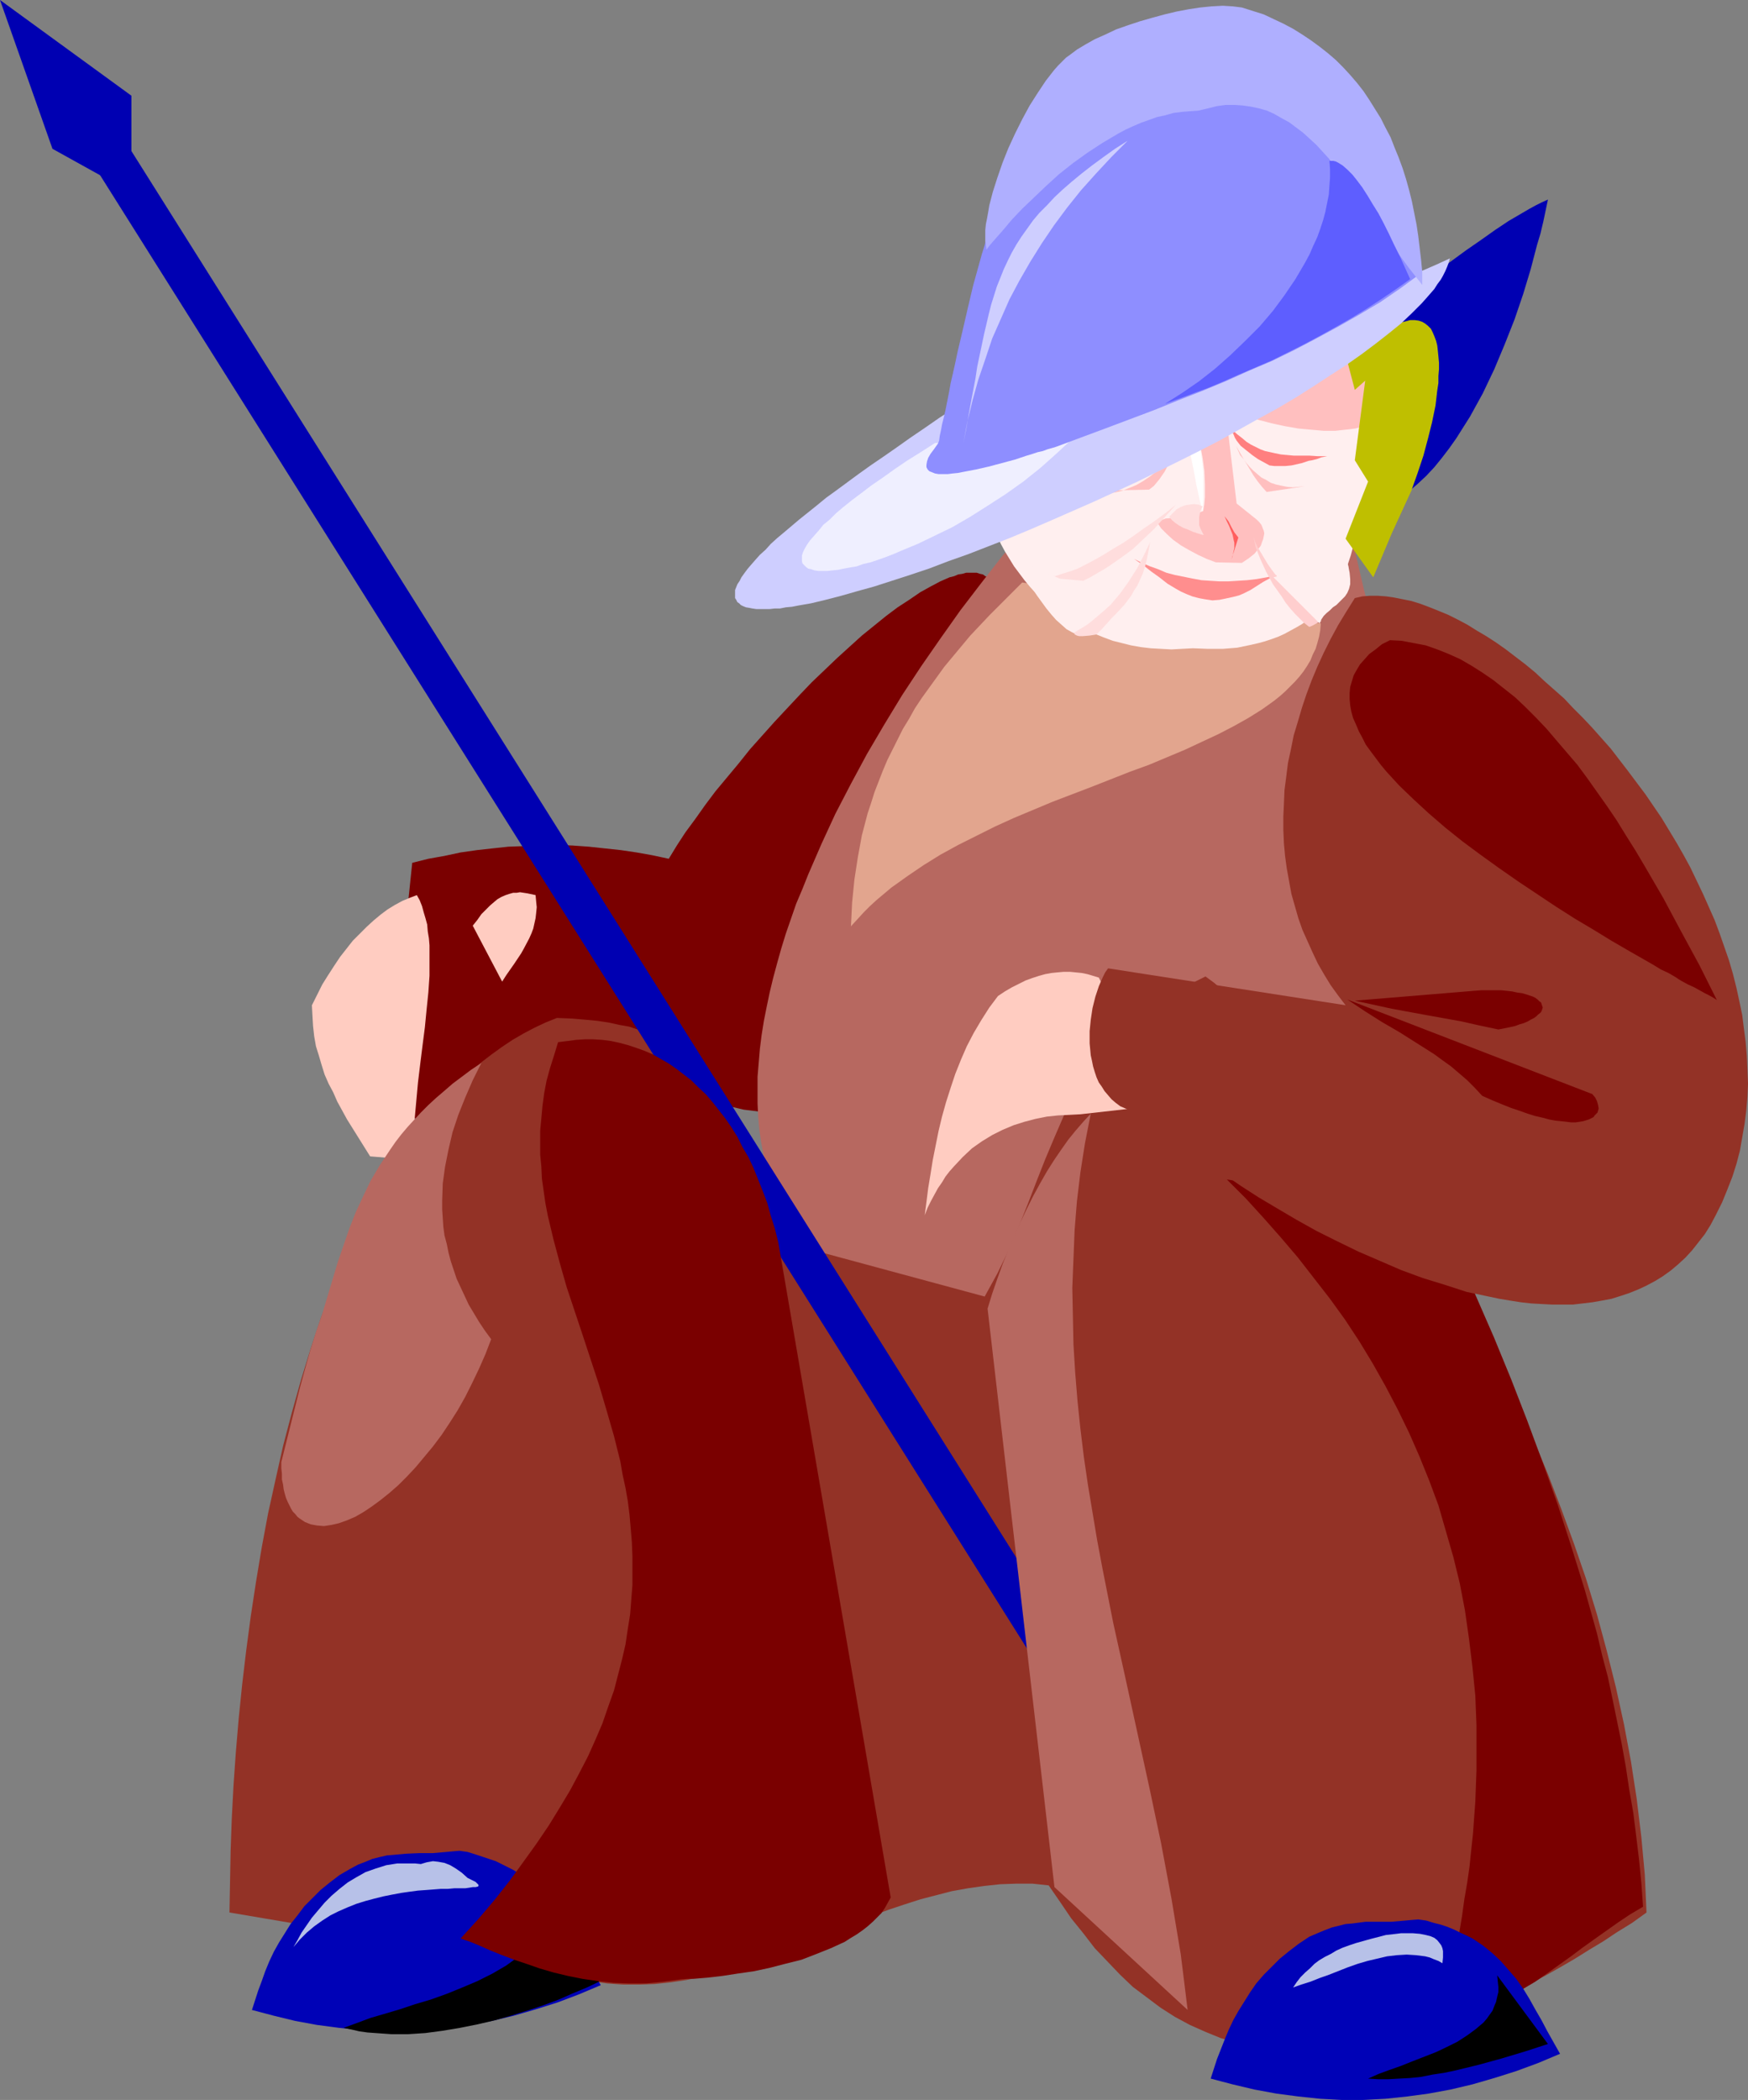 <?xml version="1.0" encoding="UTF-8" standalone="no"?>
<svg
   version="1.0"
   width="129.641mm"
   height="155.668mm"
   id="svg46"
   sodipodi:docname="Guard 4.wmf"
   xmlns:inkscape="http://www.inkscape.org/namespaces/inkscape"
   xmlns:sodipodi="http://sodipodi.sourceforge.net/DTD/sodipodi-0.dtd"
   xmlns="http://www.w3.org/2000/svg"
   xmlns:svg="http://www.w3.org/2000/svg">
  <rect width="100%" height="100%" fill="#808080" stroke="none"/>
  <sodipodi:namedview
     id="namedview46"
     pagecolor="#ffffff"
     bordercolor="#000000"
     borderopacity="0.25"
     inkscape:showpageshadow="2"
     inkscape:pageopacity="0.0"
     inkscape:pagecheckerboard="0"
     inkscape:deskcolor="#d1d1d1"
     inkscape:document-units="mm" />
  <defs
     id="defs1">
    <pattern
       id="WMFhbasepattern"
       patternUnits="userSpaceOnUse"
       width="6"
       height="6"
       x="0"
       y="0" />
  </defs>
  <path
     style="fill:#0000b2;fill-opacity:1;fill-rule:evenodd;stroke:none"
     d="m 433.904,55.911 -0.646,3.07 -0.646,3.07 -0.808,3.393 -0.97,3.232 -1.778,6.787 -2.101,6.948 -2.424,7.11 -2.747,6.948 -2.909,6.948 -1.616,3.393 -1.616,3.393 -1.778,3.232 -1.778,3.232 -1.939,3.07 -1.939,3.07 -1.939,2.747 -2.101,2.747 -2.101,2.585 -2.262,2.424 -2.424,2.262 -2.424,2.101 -2.424,1.778 -2.586,1.616 -2.586,1.454 -2.747,1.293 -2.909,0.97 -2.747,0.808 -7.434,-48.962 1.616,-0.646 1.778,-0.808 1.939,-0.97 1.778,-1.131 3.717,-2.262 3.878,-2.585 4.04,-2.747 4.04,-2.909 8.242,-6.302 8.403,-6.14 4.202,-2.909 3.878,-2.747 3.878,-2.585 3.878,-2.262 1.939,-1.131 1.778,-0.97 1.616,-0.808 z"
     id="path1" />
  <path
     style="fill:#7a0000;fill-opacity:1;fill-rule:evenodd;stroke:none"
     d="m 278.604,163.853 -0.485,-0.808 -0.646,-0.646 -0.485,-0.646 -0.808,-0.323 -0.646,-0.485 -0.808,-0.162 -0.97,-0.323 h -0.808 -2.101 l -1.131,0.323 -1.131,0.162 -1.131,0.485 -1.293,0.323 -2.586,1.131 -2.747,1.454 -2.909,1.616 -3.07,2.101 -3.232,2.101 -3.232,2.424 -3.394,2.747 -3.394,2.747 -3.394,3.07 -3.555,3.232 -3.555,3.393 -3.555,3.393 -3.555,3.717 -6.949,7.433 -6.787,7.595 -3.232,4.04 -3.232,3.878 -3.232,3.878 -2.909,3.878 -2.747,3.878 -2.747,3.717 -2.424,3.717 -2.262,3.717 -4.525,-0.97 -4.525,-0.808 -4.363,-0.646 -4.525,-0.485 -4.525,-0.485 -4.525,-0.323 -4.363,-0.162 -4.525,0.162 -4.525,0.162 -4.525,0.162 -4.525,0.485 -4.363,0.485 -4.525,0.646 -4.525,0.97 -4.525,0.808 -4.525,1.131 -7.595,73.039 74.337,-12.766 3.07,1.454 3.07,1.293 3.07,1.293 2.909,1.131 2.909,0.97 2.909,0.808 2.747,0.646 2.747,0.646 2.747,0.646 2.586,0.323 2.586,0.323 2.586,0.162 h 2.586 2.424 2.424 l 2.262,-0.162 2.262,-0.323 2.262,-0.323 2.262,-0.323 2.101,-0.646 2.101,-0.646 1.939,-0.485 4.04,-1.616 3.555,-1.778 3.555,-2.101 3.232,-2.101 3.07,-2.585 2.909,-2.424 2.586,-2.747 2.586,-2.909 2.101,-2.909 2.101,-3.07 1.778,-3.07 1.616,-3.07 1.454,-3.07 1.131,-3.07 1.131,-3.07 0.646,-2.909 0.646,-2.909 0.323,-2.747 0.162,-2.585 v -2.424 l -0.323,-2.262 v -0.485 -0.485 -0.485 l 0.162,-0.646 v -0.646 -0.808 l 0.162,-1.939 v -2.424 l 0.162,-2.424 0.162,-2.909 v -3.07 l 0.162,-3.393 0.162,-3.555 0.162,-3.717 0.162,-3.878 0.162,-3.878 0.323,-8.08 0.162,-8.08 0.162,-7.918 v -4.04 l 0.162,-3.555 v -3.555 -9.372 -2.585 l -0.162,-2.262 v -1.939 l -0.162,-0.808 -0.162,-0.808 v -0.646 l -0.162,-0.485 v -0.323 z"
     id="path2" />
  <path
     style="fill:#b76860;fill-opacity:1;fill-rule:evenodd;stroke:none"
     d="m 304.298,129.434 -5.818,6.302 -5.979,6.464 -5.979,6.787 -5.818,7.11 -5.656,7.272 -5.818,7.595 -5.495,7.756 -5.495,7.918 -5.333,8.08 -5.01,8.241 -4.848,8.241 -4.525,8.403 -4.363,8.403 -3.878,8.403 -3.717,8.564 -1.616,4.04 -1.778,4.201 -1.454,4.201 -1.454,4.201 -1.293,4.201 -1.131,4.04 -1.131,4.201 -0.97,4.04 -0.808,3.878 -0.808,4.04 -0.646,4.04 -0.485,3.878 -0.323,3.878 -0.323,3.878 v 3.717 3.717 l 0.162,3.555 0.323,3.717 0.485,3.393 0.646,3.555 0.808,3.232 0.97,3.393 0.97,3.232 1.293,3.232 1.454,2.909 1.616,3.07 1.778,2.747 1.939,2.909 2.262,2.585 2.262,2.747 2.586,2.424 2.586,2.424 2.909,2.101 3.07,2.262 67.065,12.766 7.272,-3.232 3.717,-1.616 3.878,-1.616 7.595,-3.393 7.919,-3.555 7.757,-3.717 7.757,-3.717 7.757,-3.878 7.434,-3.878 7.111,-4.363 3.555,-2.101 3.394,-2.101 3.232,-2.262 3.232,-2.262 3.07,-2.424 2.909,-2.262 2.747,-2.424 2.586,-2.424 2.586,-2.585 2.262,-2.585 2.262,-2.585 1.939,-2.585 1.778,-2.747 1.616,-2.747 -0.485,-6.302 -0.646,-5.979 -0.646,-5.979 -0.808,-5.817 -1.616,-11.15 -0.97,-5.494 -0.97,-5.332 -0.97,-5.171 -0.97,-5.171 -2.262,-10.18 -2.424,-9.857 -2.424,-9.695 -2.586,-9.534 -2.586,-9.372 -5.171,-18.745 -2.424,-9.534 -2.586,-9.695 -2.262,-9.695 -2.262,-10.019 -5.495,-0.97 -5.01,-0.808 -4.848,-0.97 -4.525,-0.97 -4.363,-1.131 -4.202,-0.97 -8.242,-2.262 -8.403,-2.262 -4.202,-0.97 -4.363,-1.131 -4.525,-0.97 -4.848,-0.97 -5.01,-0.808 z"
     id="path3" />
  <path
     style="fill:#e2a58e;fill-opacity:1;fill-rule:evenodd;stroke:none"
     d="m 286.522,163.207 -3.07,3.07 -3.07,3.07 -2.909,2.909 -2.747,2.909 -2.747,2.909 -2.424,2.909 -2.424,2.909 -2.424,2.909 -2.101,2.909 -2.101,2.909 -2.101,2.909 -1.939,2.909 -1.616,2.909 -1.778,2.909 -1.454,2.909 -1.454,2.909 -1.454,2.909 -1.293,3.07 -1.131,2.909 -1.131,2.909 -0.97,3.07 -0.97,2.909 -1.616,6.14 -1.131,6.14 -0.97,6.302 -0.646,6.464 -0.323,6.625 1.778,-1.939 1.778,-1.939 1.778,-1.778 1.939,-1.778 4.04,-3.393 4.525,-3.232 4.525,-3.07 4.686,-2.909 5.01,-2.747 5.171,-2.585 5.171,-2.585 5.333,-2.424 10.827,-4.525 10.989,-4.201 5.333,-2.101 5.333,-2.101 5.333,-1.939 5.01,-2.101 5.01,-2.101 4.848,-2.262 4.525,-2.101 4.363,-2.262 4.04,-2.262 3.878,-2.424 3.394,-2.424 1.616,-1.293 1.454,-1.293 1.454,-1.454 1.293,-1.293 1.293,-1.454 1.131,-1.454 0.97,-1.454 0.97,-1.616 0.646,-1.616 0.808,-1.616 0.485,-1.616 0.485,-1.778 0.323,-1.778 0.162,-1.939 z"
     id="path4" />
  <path
     style="fill:#ffefef;fill-opacity:1;fill-rule:evenodd;stroke:none"
     d="m 275.533,136.706 0.485,2.262 0.485,2.424 0.646,2.101 0.646,2.262 0.808,2.262 0.97,2.262 0.97,2.101 1.131,2.101 1.293,2.101 1.293,2.101 1.454,1.939 1.454,1.939 1.616,1.939 1.616,1.778 1.778,1.778 1.939,1.454 1.939,1.616 2.101,1.454 2.101,1.454 2.101,1.293 2.262,1.293 2.262,0.97 2.424,0.97 2.586,0.97 2.586,0.646 2.586,0.646 2.747,0.485 2.747,0.323 2.909,0.162 2.909,0.162 2.909,-0.162 3.07,-0.162 4.202,0.162 h 4.202 l 4.04,-0.323 3.878,-0.808 2.101,-0.485 1.778,-0.485 1.939,-0.646 1.778,-0.646 1.778,-0.808 1.778,-0.97 1.778,-0.97 1.616,-0.97 1.616,-1.293 1.454,-1.293 1.454,-1.293 1.454,-1.454 1.293,-1.616 1.293,-1.778 1.131,-1.778 0.97,-1.939 0.97,-2.101 0.97,-2.101 0.808,-2.424 0.646,-2.424 0.485,-2.424 0.646,-2.747 0.323,-2.747 0.323,-2.909 0.97,-2.585 0.97,-2.747 0.808,-2.424 0.646,-2.747 0.485,-2.585 0.323,-2.585 0.323,-2.585 v -2.585 -2.424 l -0.162,-2.585 -0.323,-2.585 -0.323,-2.424 -0.485,-2.585 -0.646,-2.424 -0.646,-2.424 -0.808,-2.424 -0.97,-2.424 -0.97,-2.262 -2.101,-4.525 -2.424,-4.525 -2.747,-4.201 -2.909,-4.04 -3.07,-3.878 -3.232,-3.555 -3.232,-3.393 -2.747,-1.293 -2.747,-1.131 -2.747,-0.97 -2.747,-0.646 -2.586,-0.646 -2.747,-0.323 -2.586,-0.323 h -2.747 l -2.747,0.162 -2.586,0.323 -2.747,0.485 -2.586,0.646 -2.747,0.646 -2.747,0.97 -2.747,0.97 -2.747,1.131 -2.262,1.131 -2.101,1.131 -2.101,1.293 -1.939,1.293 -2.101,1.454 -1.939,1.454 -1.939,1.616 -1.778,1.778 -1.778,1.778 -1.778,1.778 -3.394,4.04 -3.07,4.201 -2.747,4.363 -2.586,4.686 -2.424,4.848 -1.939,5.009 -1.778,5.009 -1.454,5.171 -1.293,5.332 -0.808,5.171 z"
     id="path5" />
  <path
     style="fill:#933226;fill-opacity:1;fill-rule:evenodd;stroke:none"
     d="m 223.982,349.198 -3.07,-4.363 -2.747,-4.363 -2.747,-4.04 -2.262,-3.878 -2.262,-3.717 -2.101,-3.393 -1.778,-3.393 -1.778,-3.07 -1.616,-2.909 -1.454,-2.909 -0.646,-1.293 -0.808,-1.293 -1.293,-2.424 -1.293,-2.424 -1.293,-2.101 -1.293,-2.101 -1.293,-1.778 -1.293,-1.778 -1.454,-1.616 -1.454,-1.454 -1.454,-1.454 -1.616,-1.131 -1.939,-1.293 -1.778,-0.97 -2.101,-0.808 -2.424,-0.808 -2.424,-0.808 -2.747,-0.485 -2.909,-0.646 -3.232,-0.485 -3.394,-0.323 -3.878,-0.323 -4.04,-0.162 -3.232,1.293 -3.07,1.454 -3.07,1.616 -3.07,1.778 -2.909,1.939 -2.909,2.101 -2.747,2.101 -2.747,2.424 -2.747,2.424 -2.586,2.585 -2.586,2.747 -2.424,2.747 -2.424,2.909 -2.424,3.07 -2.262,3.232 -2.262,3.232 -2.262,3.393 -2.101,3.393 -2.101,3.717 -1.939,3.555 -1.939,3.717 -1.939,3.878 -1.778,3.878 -1.939,4.04 -3.394,8.241 -3.232,8.403 -2.909,8.726 -2.747,8.888 -2.586,9.211 -2.424,9.211 -2.101,9.372 -2.101,9.534 -1.778,9.534 -1.616,9.695 -1.454,9.534 -1.293,9.695 -1.131,9.534 -0.97,9.534 -0.808,9.534 -0.646,9.211 -0.485,9.211 -0.323,9.049 -0.162,8.726 -0.162,8.564 87.75,14.866 v 0.162 l 2.262,0.97 2.262,0.808 2.262,0.646 2.262,0.646 4.525,1.131 4.525,0.646 4.525,0.323 h 4.525 l 4.363,-0.162 4.525,-0.485 4.363,-0.646 4.363,-0.97 4.363,-1.131 4.363,-1.293 4.363,-1.454 4.363,-1.454 8.727,-3.232 8.727,-3.555 8.727,-3.393 8.727,-3.232 4.363,-1.454 4.525,-1.454 4.363,-1.131 4.363,-1.131 4.525,-0.808 4.525,-0.646 4.525,-0.485 4.525,-0.162 h 4.525 l 4.525,0.485 3.232,4.686 3.07,4.525 3.394,4.201 3.232,4.201 3.555,3.717 3.555,3.717 3.555,3.393 3.878,2.909 3.878,2.909 4.04,2.585 4.202,2.262 4.363,1.939 4.363,1.778 4.686,1.293 2.262,0.646 2.424,0.485 2.424,0.485 2.424,0.323 2.586,0.162 2.586,0.162 2.586,0.162 h 2.586 l 2.747,-0.162 2.747,-0.162 2.747,-0.162 2.909,-0.485 2.747,-0.485 3.07,-0.485 2.909,-0.646 3.07,-0.646 3.07,-0.808 3.07,-0.97 3.232,-0.97 3.232,-1.131 3.232,-1.131 3.394,-1.454 3.394,-1.293 3.394,-1.454 6.949,-3.393 3.717,-1.778 3.555,-1.939 3.878,-2.101 3.717,-2.101 3.878,-2.262 3.878,-2.424 4.04,-2.424 3.878,-2.585 4.202,-2.585 4.04,-2.909 -0.485,-10.665 -0.97,-10.503 -1.293,-10.665 -1.616,-10.503 -1.939,-10.342 -2.262,-10.342 -2.586,-10.342 -2.747,-10.18 -3.07,-10.019 -3.394,-9.857 -3.555,-9.695 -3.717,-9.695 -3.878,-9.372 -4.202,-9.211 -4.202,-9.049 -4.363,-8.888 -4.686,-8.564 -4.686,-8.403 -4.848,-8.241 -4.848,-7.756 -5.01,-7.595 -5.01,-7.433 -5.01,-6.948 -5.171,-6.787 -5.171,-6.302 -5.01,-6.14 -5.171,-5.817 -5.01,-5.332 -2.586,-2.585 -2.424,-2.424 -2.586,-2.262 -2.424,-2.262 -2.424,-2.262 -2.424,-1.939 -2.424,-2.101 -2.424,-1.778 -3.878,1.939 -3.878,1.939 -3.394,2.101 -3.232,2.101 -3.07,2.262 -2.747,2.262 -2.586,2.424 -2.424,2.424 -2.424,2.585 -2.101,2.424 -1.939,2.585 -1.778,2.747 -1.778,2.747 -1.454,2.909 -1.616,2.747 -1.454,2.909 -2.586,5.979 -2.586,6.14 -2.424,6.14 -2.424,6.302 -2.586,6.464 -2.747,6.464 -3.232,6.625 -1.778,3.232 -1.778,3.232 z"
     id="path6" />
  <path
     style="fill:#ffbfbf;fill-opacity:1;fill-rule:evenodd;stroke:none"
     d="m 334.033,114.407 1.616,6.948 0.808,3.393 0.646,3.555 0.485,3.555 0.162,3.717 v 3.717 l -0.162,1.939 -0.323,1.939 -1.616,0.646 -1.616,0.485 -1.939,0.323 -1.778,0.323 -1.778,0.162 -1.778,0.162 -1.293,0.485 -0.646,0.162 -0.485,0.323 0.485,0.808 0.646,0.97 1.616,1.616 1.778,1.616 2.262,1.616 2.262,1.293 2.424,1.293 2.424,1.131 2.586,0.97 7.272,0.162 1.939,-1.293 1.616,-1.293 0.646,-0.808 0.646,-0.808 0.485,-0.646 0.323,-0.97 0.323,-0.808 0.162,-0.808 0.162,-0.808 -0.162,-0.808 -0.323,-0.808 -0.323,-0.808 -0.646,-0.808 -0.646,-0.646 -5.656,-4.525 -3.232,-27.147 h -0.97 -0.97 l -2.747,0.323 -2.586,0.162 h -1.293 z"
     id="path7" />
  <path
     style="fill:#ff7f7f;fill-opacity:1;fill-rule:evenodd;stroke:none"
     d="m 345.346,120.385 0.162,0.808 0.323,0.646 0.323,0.808 0.485,0.808 1.131,1.454 1.616,1.293 1.616,1.293 1.616,1.131 1.778,0.97 1.454,0.808 1.293,0.162 h 1.131 2.101 l 1.616,-0.162 1.454,-0.323 1.454,-0.323 0.97,-0.323 0.97,-0.323 0.97,-0.162 1.293,-0.323 1.293,-0.485 1.616,-0.323 h -2.586 l -2.424,-0.162 h -2.262 -2.101 l -1.778,-0.162 -1.778,-0.162 -1.616,-0.323 -1.454,-0.323 -1.454,-0.323 -1.293,-0.485 -1.293,-0.646 -1.293,-0.646 -1.293,-0.808 -1.131,-0.97 -1.454,-1.131 z"
     id="path8" />
  <path
     style="fill:#ff8e8e;fill-opacity:1;fill-rule:evenodd;stroke:none"
     d="m 317.873,156.582 2.262,1.131 2.262,0.97 2.262,0.808 2.262,0.97 2.424,0.646 2.424,0.485 2.424,0.485 2.586,0.485 2.424,0.162 2.586,0.162 h 2.586 l 2.586,-0.162 2.586,-0.162 2.747,-0.323 2.747,-0.485 2.909,-0.646 -2.101,0.97 -1.778,0.97 -3.555,2.262 -1.939,0.97 -1.131,0.485 -1.131,0.323 -1.454,0.323 -1.454,0.323 -1.616,0.323 -1.939,0.162 -2.101,-0.323 -1.778,-0.323 -1.778,-0.485 -1.616,-0.646 -1.454,-0.646 -1.454,-0.808 -2.424,-1.454 -2.262,-1.778 -1.131,-0.808 -1.131,-0.808 -2.262,-1.778 z"
     id="path9" />
  <path
     style="fill:#ffbfbf;fill-opacity:1;fill-rule:evenodd;stroke:none"
     d="m 334.195,115.699 -5.01,1.939 -2.586,0.808 -2.747,0.808 -2.586,0.646 -2.586,0.485 -2.586,0.323 -2.747,0.162 -2.424,0.162 -2.586,-0.162 -2.424,-0.323 -2.262,-0.485 -2.262,-0.808 -2.262,-0.97 -2.101,-1.131 -1.939,-1.454 v 0 l -12.767,-2.909 12.605,-29.41 1.616,-1.131 1.778,-1.293 3.394,-2.909 3.717,-3.07 3.717,-3.232 3.717,-3.232 3.555,-3.07 3.555,-2.909 1.778,-1.293 1.616,-1.293 1.616,-1.131 1.454,-0.97 1.616,-0.97 1.616,-0.97 1.616,-0.485 1.778,-0.485 1.778,-0.323 1.939,-0.162 2.101,0.162 2.262,0.485 2.424,0.485 2.747,0.97 1.293,0.485 1.454,0.646 1.616,0.646 1.454,0.646 1.778,0.97 1.616,0.808 1.778,0.97 1.939,1.131 2.424,3.07 2.101,2.909 2.101,2.585 2.101,2.747 2.101,2.424 1.939,2.747 2.101,2.909 2.101,3.07 0.485,1.616 0.646,1.616 1.131,3.232 1.293,3.717 1.454,3.555 1.293,3.717 1.293,3.555 1.293,3.393 1.131,3.232 0.323,0.808 v 0.808 0.97 l -0.162,0.646 -0.485,0.646 -0.323,0.646 -0.646,0.485 -0.808,0.646 -0.97,0.323 -0.97,0.485 -1.131,0.323 -1.131,0.323 -1.293,0.162 -1.454,0.162 -2.909,0.323 h -3.232 l -3.555,-0.323 -3.555,-0.323 -3.717,-0.646 -3.717,-0.808 -3.717,-0.97 -3.555,-1.293 -3.394,-1.293 z"
     id="path10" />
  <path
     style="fill:#ffffff;fill-opacity:1;fill-rule:evenodd;stroke:none"
     d="m 334.195,115.538 -0.646,1.454 -0.485,1.454 -0.646,0.97 -0.323,0.97 -0.323,0.646 -0.162,0.485 -0.323,0.323 -0.162,0.162 -0.485,0.162 -0.485,-0.162 -0.808,-0.162 h -0.485 -0.646 l 1.131,0.162 0.97,0.485 0.97,0.646 0.808,0.808 0.646,1.131 0.485,1.131 0.485,1.293 0.323,1.454 0.323,1.616 0.323,1.616 0.646,3.555 0.808,3.717 0.97,3.878 0.162,-3.717 v -3.555 -3.555 l -0.323,-3.393 -0.485,-3.393 -0.646,-3.393 -0.646,-3.393 z"
     id="path11" />
  <path
     style="fill:#ffbfbf;fill-opacity:1;fill-rule:evenodd;stroke:none"
     d="m 331.286,121.84 -0.162,0.485 -0.323,0.808 -0.323,0.808 -0.485,0.97 -0.97,2.424 -1.293,2.424 -1.293,2.424 -1.454,2.101 -0.808,0.97 -0.646,0.808 -0.808,0.646 -0.646,0.485 -8.08,0.162 -8.242,0.162 2.262,0.485 2.101,0.162 2.262,-0.162 2.101,-0.485 2.101,-0.808 1.939,-0.808 1.939,-1.131 1.939,-1.293 1.616,-1.293 1.616,-1.454 1.454,-1.616 1.293,-1.454 0.97,-1.616 0.97,-1.454 0.646,-1.454 z"
     id="path12" />
  <path
     style="fill:#ffbfbf;fill-opacity:1;fill-rule:evenodd;stroke:none"
     d="m 346.477,124.91 1.939,3.393 1.939,3.232 0.97,1.616 1.131,1.616 1.293,1.616 1.293,1.454 10.827,-1.616 -1.778,0.162 -1.778,0.162 -1.616,-0.162 -1.616,-0.323 -1.454,-0.323 -1.454,-0.485 -1.293,-0.808 -1.293,-0.646 -1.131,-0.97 -1.131,-0.97 -0.97,-0.97 -0.97,-1.131 -0.808,-1.131 -0.97,-1.131 z"
     id="path13" />
  <path
     style="fill:#ff5e5e;fill-opacity:1;fill-rule:evenodd;stroke:none"
     d="m 343.245,144.624 0.646,1.454 0.646,1.293 0.646,1.616 0.323,0.808 0.162,0.808 0.162,0.808 0.162,0.646 v 1.454 l -0.323,1.454 -0.162,0.97 -0.323,0.808 1.939,-6.14 -1.131,-1.454 -0.808,-1.454 -0.808,-1.616 z"
     id="path14" />
  <path
     style="fill:#ffdddd;fill-opacity:1;fill-rule:evenodd;stroke:none"
     d="m 337.427,149.957 -0.485,-0.97 -0.485,-0.97 -0.323,-0.97 v -0.97 -1.131 l 0.162,-0.97 0.323,-1.131 0.485,-0.97 -1.131,-0.485 -1.293,-0.162 -1.293,0.162 -1.131,0.162 -1.293,0.485 -1.131,0.646 -0.97,0.97 -1.131,1.131 0.808,0.97 0.97,0.808 0.97,0.646 1.131,0.646 1.293,0.485 1.454,0.646 1.454,0.485 z"
     id="path15" />
  <path
     style="fill:#ffdddd;fill-opacity:1;fill-rule:evenodd;stroke:none"
     d="m 329.67,141.392 -1.616,1.778 -1.616,1.778 -1.616,1.778 -1.454,1.616 -2.909,2.747 -2.909,2.747 -3.07,2.262 -3.232,2.262 -1.778,1.131 -1.939,1.131 -1.939,1.131 -1.939,0.97 -12.928,-1.131 1.616,0.162 1.616,-0.162 1.778,-0.162 1.939,-0.646 2.101,-0.646 2.262,-0.808 2.262,-1.131 2.424,-1.293 2.586,-1.454 2.586,-1.616 2.747,-1.616 2.909,-1.939 2.909,-2.101 3.07,-2.101 3.07,-2.262 z"
     id="path16" />
  <path
     style="fill:#ffefef;fill-opacity:1;fill-rule:evenodd;stroke:none"
     d="m 313.671,162.722 -0.646,1.939 -0.808,2.101 -0.97,1.939 -1.131,1.939 -1.293,1.939 -1.454,1.778 -1.454,1.778 -1.454,1.616 -0.646,0.162 h -0.646 l -1.454,-0.162 -1.293,-0.646 -1.454,-0.808 -1.454,-1.293 -1.454,-1.293 -1.293,-1.454 -1.454,-1.778 -2.586,-3.555 -2.424,-3.717 -0.97,-1.778 -0.97,-1.616 -0.646,-1.616 -0.646,-1.454 17.615,7.918 z"
     id="path17" />
  <path
     style="fill:#ffdddd;fill-opacity:1;fill-rule:evenodd;stroke:none"
     d="m 322.398,151.896 -1.778,3.717 -1.939,3.717 -2.262,3.555 -2.424,3.393 -2.747,3.232 -1.616,1.454 -3.232,2.747 -1.616,1.293 -3.717,2.262 0.162,0.323 v 0.162 l 0.646,0.323 0.646,0.162 h 0.97 l 1.939,-0.162 0.97,-0.162 0.97,-0.162 0.808,-0.808 0.646,-0.646 1.454,-1.616 1.293,-1.454 1.293,-1.293 2.262,-2.424 1.939,-2.585 0.808,-1.454 0.97,-1.454 0.646,-1.454 0.808,-1.778 0.646,-1.939 0.485,-1.939 0.485,-2.424 z"
     id="path18" />
  <path
     style="fill:#ffcece;fill-opacity:1;fill-rule:evenodd;stroke:none"
     d="m 351.325,150.28 0.323,1.454 0.323,1.616 0.646,1.616 0.646,1.616 0.808,1.778 0.808,1.778 1.939,3.555 2.424,3.393 1.131,1.778 1.293,1.616 1.293,1.454 1.293,1.293 1.293,1.293 1.454,1.131 0.808,-0.323 1.778,-0.97 0.808,-0.323 -1.293,-1.131 -1.454,-1.131 -1.454,-1.131 -1.454,-1.454 -2.747,-2.909 -2.909,-3.232 -2.586,-3.393 -1.131,-1.616 -0.97,-1.616 -0.97,-1.616 -0.97,-1.616 -0.646,-1.454 z"
     id="path19" />
  <path
     style="fill:#ffefef;fill-opacity:1;fill-rule:evenodd;stroke:none"
     d="m 356.981,161.753 12.928,12.927 0.485,-1.131 0.646,-0.97 0.808,-0.808 0.97,-0.808 0.808,-0.808 0.97,-0.646 1.616,-1.616 0.808,-0.808 0.646,-0.97 0.485,-1.131 0.323,-1.293 v -1.454 l -0.162,-1.778 -0.162,-0.808 -0.162,-0.97 -0.323,-1.131 -0.485,-1.131 z"
     id="path20" />
  <path
     style="fill:#bfbf00;fill-opacity:1;fill-rule:evenodd;stroke:none"
     d="m 347.77,58.011 13.413,30.702 -3.232,-20.522 v 0.162 0 l 0.323,0.323 0.162,0.162 0.646,0.808 0.808,0.97 0.97,1.131 1.131,1.293 2.424,2.909 2.424,3.07 1.131,1.616 0.97,1.293 0.808,1.454 0.808,1.131 0.485,0.97 0.323,0.646 v 0.485 l 0.162,0.162 h 0.162 v -0.323 l 0.162,-0.485 v -0.485 l 0.162,-1.293 v -1.616 -1.454 -1.454 l 7.757,29.571 2.909,-2.585 -2.909,22.3 3.717,5.979 -6.303,15.998 7.757,10.827 5.171,-12.281 5.495,-11.958 1.778,-5.009 1.616,-4.848 1.293,-4.848 1.131,-4.525 0.97,-4.686 0.485,-4.201 0.323,-2.101 v -1.939 l 0.162,-1.939 v -1.778 l -0.162,-1.778 -0.162,-1.616 -0.162,-1.454 -0.323,-1.293 -0.485,-1.293 -0.485,-1.131 -0.485,-0.97 -0.808,-0.808 -0.808,-0.646 -0.808,-0.485 -0.97,-0.323 -1.131,-0.162 h -1.293 l -1.131,0.323 -1.454,0.323 -1.616,0.646 -15.837,-24.723 -17.292,-11.473 z"
     id="path21" />
  <path
     style="fill:#ffccc1;fill-opacity:1;fill-rule:evenodd;stroke:none"
     d="m 308.015,273.897 -1.616,-0.485 -1.616,-0.485 -1.616,-0.323 -1.616,-0.162 -1.616,-0.162 h -1.778 l -1.778,0.162 -1.616,0.162 -1.778,0.323 -1.778,0.485 -1.939,0.646 -1.778,0.646 -1.939,0.97 -1.939,0.97 -1.939,1.131 -1.939,1.293 -2.424,3.232 -2.262,3.555 -2.101,3.555 -1.939,3.717 -1.616,3.717 -1.616,4.04 -1.293,3.878 -1.293,4.04 -1.131,4.04 -0.97,4.04 -0.808,4.04 -0.808,4.04 -0.646,4.04 -0.646,3.878 -0.485,3.878 -0.485,3.717 0.808,-2.101 0.97,-1.939 0.97,-1.778 0.97,-1.778 1.131,-1.616 0.97,-1.616 1.131,-1.454 1.293,-1.454 2.424,-2.585 2.586,-2.424 2.747,-1.939 2.909,-1.778 2.909,-1.454 3.07,-1.293 3.07,-0.97 3.07,-0.808 3.232,-0.646 3.07,-0.323 3.232,-0.162 3.07,-0.162 22.948,-2.585 z"
     id="path22" />
  <path
     style="fill:#ffccc1;fill-opacity:1;fill-rule:evenodd;stroke:none"
     d="m 116.839,250.789 -2.101,0.808 -1.939,0.808 -2.101,1.131 -2.101,1.293 -1.939,1.454 -1.939,1.616 -1.939,1.778 -1.939,1.939 -1.939,1.939 -1.778,2.262 -1.778,2.262 -1.616,2.424 -1.778,2.747 -1.616,2.585 -1.454,2.909 -1.454,2.909 0.162,3.07 0.162,2.747 0.323,2.909 0.485,2.747 0.808,2.585 0.808,2.747 0.808,2.585 1.131,2.585 1.293,2.424 1.131,2.585 2.747,5.009 3.232,5.171 3.232,5.171 11.797,0.97 0.323,-5.494 0.323,-5.494 0.485,-5.332 0.485,-5.333 0.646,-5.333 0.646,-5.171 0.646,-5.009 0.485,-5.009 0.485,-4.686 0.323,-4.686 v -4.363 -4.201 l -0.162,-1.939 -0.323,-1.939 -0.162,-1.939 -0.485,-1.778 -0.485,-1.616 -0.485,-1.778 -0.646,-1.616 z"
     id="path23" />
  <path
     style="fill:#ffccc1;fill-opacity:1;fill-rule:evenodd;stroke:none"
     d="m 150.129,250.789 -2.262,-0.485 -2.101,-0.323 -0.97,0.162 h -0.97 l -1.131,0.323 -0.97,0.323 -1.131,0.485 -1.131,0.646 -0.97,0.808 -1.131,0.97 -1.131,1.131 -1.293,1.293 -1.131,1.616 -1.293,1.616 8.242,15.674 1.131,-1.778 1.131,-1.616 1.131,-1.616 0.97,-1.454 0.97,-1.454 0.808,-1.454 1.454,-2.747 0.646,-1.454 0.485,-1.293 0.323,-1.454 0.323,-1.454 0.162,-1.454 0.162,-1.616 -0.162,-1.616 z"
     id="path24" />
  <path
     style="fill:#0000b2;fill-opacity:1;fill-rule:evenodd;stroke:none"
     d="m 10.181,20.684 9.373,-5.817 294.441,467.806 -9.373,5.817 z"
     id="path25" />
  <path
     style="fill:#b76860;fill-opacity:1;fill-rule:evenodd;stroke:none"
     d="m 305.753,312.032 -2.101,2.262 -2.101,2.424 -2.101,2.585 -1.939,2.747 -2.101,3.07 -1.939,3.07 -1.939,3.393 -1.939,3.555 -1.778,3.555 -1.778,3.717 -1.778,3.878 -1.616,3.878 -1.616,4.04 -1.454,4.04 -1.454,4.201 -1.293,4.201 18.746,162.076 37.33,34.419 -0.97,-7.918 -0.97,-7.756 -1.293,-7.756 -1.293,-7.756 -2.909,-15.513 -3.232,-15.351 -3.394,-15.513 -3.394,-15.513 -3.394,-15.351 -3.07,-15.513 -1.454,-7.756 -1.293,-7.756 -1.293,-7.756 -1.131,-7.756 -0.97,-7.918 -0.808,-7.756 -0.646,-7.918 -0.485,-7.918 -0.162,-7.918 -0.162,-7.918 0.323,-8.08 0.323,-8.08 0.646,-8.08 0.97,-8.08 1.293,-8.241 z"
     id="path26" />
  <path
     style="fill:#7a0000;fill-opacity:1;fill-rule:evenodd;stroke:none"
     d="m 460.568,534.22 -3.555,2.101 -3.394,2.262 -6.626,4.686 -3.394,2.424 -3.232,2.424 -6.787,4.848 -3.232,2.262 -3.555,2.101 -3.555,2.101 -3.555,1.778 -3.878,1.778 -4.04,1.454 -4.04,1.131 -2.101,0.485 -2.262,0.323 1.293,-5.009 1.293,-5.009 0.97,-4.848 1.131,-5.009 0.97,-4.848 0.808,-4.848 0.646,-4.686 0.808,-4.686 0.646,-4.525 0.485,-4.686 0.485,-4.525 0.323,-4.525 0.323,-4.363 0.162,-4.363 0.162,-4.363 v -4.363 -8.403 l -0.323,-8.241 -0.808,-8.08 -0.97,-7.918 -1.131,-7.918 -1.454,-7.595 -1.778,-7.272 -2.101,-7.272 -2.101,-7.272 -2.586,-6.948 -2.747,-6.787 -2.909,-6.625 -3.232,-6.625 -3.394,-6.464 -3.555,-6.302 -3.717,-6.14 -4.04,-6.14 -4.202,-5.817 -4.525,-5.817 -4.525,-5.817 -4.686,-5.494 -4.848,-5.494 -5.01,-5.494 -5.333,-5.332 59.47,9.211 5.333,11.635 5.01,11.796 5.01,11.473 4.848,11.796 4.525,11.635 4.363,11.796 4.202,11.796 3.878,11.958 3.717,11.958 3.394,12.119 1.454,6.14 1.616,6.14 1.293,6.14 1.293,6.302 1.293,6.302 1.131,6.302 0.97,6.464 1.131,6.464 0.808,6.464 0.808,6.625 0.646,6.625 z"
     id="path27" />
  <path
     style="fill:#933226;fill-opacity:1;fill-rule:evenodd;stroke:none"
     d="m 379.767,167.57 2.101,-0.485 2.101,-0.162 h 2.262 l 2.262,0.162 2.262,0.323 2.424,0.485 2.424,0.485 2.586,0.808 2.586,0.97 2.424,0.97 2.747,1.131 2.586,1.293 2.747,1.454 2.586,1.616 2.747,1.616 2.747,1.778 2.747,1.939 2.747,2.101 2.747,2.101 2.747,2.262 2.586,2.424 2.747,2.424 2.747,2.424 2.586,2.747 2.747,2.747 2.586,2.747 5.171,5.817 4.848,6.302 4.848,6.464 4.525,6.625 4.202,6.948 1.939,3.393 1.939,3.555 1.778,3.717 1.778,3.717 3.232,7.272 1.454,3.878 1.293,3.717 1.293,3.717 1.131,3.878 0.97,3.878 0.808,3.717 0.808,3.878 0.485,3.878 0.485,3.717 0.323,3.878 0.162,3.878 0.162,3.878 -0.162,3.717 -0.323,3.878 -0.485,3.717 -0.646,3.717 -0.646,3.717 -0.97,3.717 -1.131,3.555 -1.454,3.717 -1.454,3.555 -1.778,3.555 -1.454,2.747 -1.616,2.585 -1.778,2.262 -1.778,2.262 -1.939,2.101 -1.939,1.778 -2.101,1.778 -2.262,1.616 -2.101,1.293 -2.424,1.293 -2.424,1.131 -2.424,0.97 -2.424,0.808 -2.586,0.808 -2.586,0.485 -2.747,0.485 -2.747,0.323 -2.747,0.323 h -2.909 -2.747 l -3.07,-0.162 -2.909,-0.162 -2.909,-0.323 -3.07,-0.485 -2.909,-0.485 -3.07,-0.646 -6.141,-1.293 -5.979,-1.939 -6.303,-1.939 -6.141,-2.262 -5.979,-2.585 -5.979,-2.585 -5.979,-2.909 -5.818,-2.909 -5.495,-3.07 -5.495,-3.232 -5.171,-3.07 -5.01,-3.232 -4.686,-3.232 -4.363,-3.07 -4.202,-3.07 -1.778,-1.454 -1.778,-1.454 -1.778,-1.293 -1.616,-1.454 -1.616,-1.293 -1.454,-1.293 -1.131,-1.293 -1.293,-1.131 -1.778,-0.162 -1.778,-0.323 -1.616,-0.485 -1.454,-0.646 -1.454,-0.646 -1.293,-0.97 -1.131,-0.97 -0.97,-1.131 -0.97,-1.131 -0.808,-1.293 -0.808,-1.131 -0.646,-1.454 -0.485,-1.454 -0.485,-1.616 -0.323,-1.616 -0.323,-1.454 -0.323,-3.393 v -3.393 l 0.323,-3.232 0.485,-3.232 0.808,-3.232 0.97,-2.909 1.131,-2.585 0.646,-1.293 0.808,-1.131 66.58,10.342 -2.101,-2.747 -2.101,-2.909 -1.778,-2.909 -1.778,-3.07 -1.454,-3.07 -1.454,-3.232 -1.454,-3.232 -1.131,-3.232 -0.97,-3.393 -0.97,-3.393 -0.646,-3.555 -0.646,-3.555 -0.485,-3.555 -0.323,-3.555 -0.162,-3.717 v -3.717 l 0.162,-3.555 0.162,-3.878 0.485,-3.717 0.485,-3.878 0.808,-3.717 0.808,-4.04 1.131,-3.717 1.131,-3.878 1.293,-3.878 1.454,-3.878 1.616,-3.878 1.778,-3.878 1.939,-3.878 2.101,-3.878 2.262,-3.717 z"
     id="path28" />
  <path
     style="fill:#7a0000;fill-opacity:1;fill-rule:evenodd;stroke:none"
     d="m 377.666,280.037 4.848,3.232 4.848,3.07 5.01,2.909 4.848,3.07 4.848,3.07 2.424,1.778 2.262,1.616 2.262,1.939 2.262,1.939 2.101,2.101 2.101,2.262 2.909,1.293 2.747,1.131 2.424,0.97 2.424,0.808 2.262,0.808 2.101,0.646 2.101,0.485 1.778,0.485 1.778,0.323 1.616,0.162 1.454,0.162 1.293,0.162 h 1.293 l 1.131,-0.162 0.97,-0.162 1.616,-0.485 0.646,-0.323 0.646,-0.323 0.323,-0.485 0.485,-0.485 0.323,-0.323 0.323,-1.131 -0.162,-0.97 -0.323,-1.131 -0.485,-0.97 -0.808,-0.97 z"
     id="path29" />
  <path
     style="fill:#7a0000;fill-opacity:1;fill-rule:evenodd;stroke:none"
     d="m 379.767,280.361 5.171,1.131 5.171,1.131 9.696,1.778 9.858,1.778 5.01,1.131 5.333,1.131 1.616,-0.323 1.616,-0.323 1.454,-0.323 1.293,-0.485 1.131,-0.323 1.131,-0.485 0.808,-0.485 0.97,-0.485 0.646,-0.485 0.485,-0.485 0.646,-0.485 0.323,-0.485 0.162,-0.485 0.162,-0.485 -0.162,-0.485 -0.162,-0.485 -0.162,-0.485 -0.485,-0.323 -0.485,-0.485 -0.646,-0.485 -0.646,-0.323 -0.97,-0.323 -0.97,-0.323 -1.131,-0.323 -1.293,-0.162 -1.454,-0.323 -1.454,-0.162 -1.616,-0.162 h -1.778 -1.778 -2.101 l -2.101,0.162 z"
     id="path30" />
  <path
     style="fill:#b76860;fill-opacity:1;fill-rule:evenodd;stroke:none"
     d="m 134.938,297.812 -2.909,1.939 -2.586,1.939 -2.586,1.939 -2.424,2.101 -2.262,1.939 -2.101,1.939 -2.101,2.101 -1.939,2.101 -1.778,1.939 -1.778,2.101 -1.616,2.101 -1.454,2.101 -2.909,4.363 -2.586,4.363 -2.101,4.363 -2.101,4.525 -1.778,4.525 -1.616,4.686 -1.616,4.686 -1.454,4.848 -2.909,9.695 -1.778,5.171 -1.616,5.171 -1.454,5.171 -1.454,5.332 -2.586,10.342 -2.586,10.342 v 1.778 l 0.162,1.454 v 1.616 l 0.323,1.454 0.162,1.293 0.323,1.293 0.323,1.131 0.485,1.131 0.485,0.97 0.485,0.97 0.485,0.808 0.646,0.646 0.646,0.808 0.646,0.485 1.454,0.97 1.616,0.646 1.778,0.323 1.939,0.162 2.101,-0.323 2.101,-0.485 2.262,-0.808 2.262,-0.97 2.262,-1.293 2.424,-1.616 2.424,-1.778 2.424,-1.939 2.586,-2.262 2.424,-2.424 2.424,-2.585 2.424,-2.909 2.424,-2.909 2.424,-3.232 2.262,-3.393 2.262,-3.555 2.101,-3.717 1.939,-3.878 1.939,-4.04 1.778,-4.04 1.616,-4.201 -1.778,-2.424 -1.616,-2.424 -1.454,-2.424 -1.454,-2.424 -1.131,-2.424 -1.131,-2.424 -1.131,-2.424 -0.808,-2.424 -0.808,-2.424 -0.646,-2.424 -0.485,-2.424 -0.646,-2.424 -0.323,-2.424 -0.162,-2.424 -0.162,-2.424 v -2.424 l 0.162,-4.848 0.646,-4.686 0.97,-4.848 1.131,-4.848 1.616,-4.848 1.939,-4.848 2.101,-4.848 z"
     id="path31" />
  <path
     style="fill:#7a0000;fill-opacity:1;fill-rule:evenodd;stroke:none"
     d="m 389.625,179.366 -2.262,1.131 -1.778,1.454 -1.778,1.293 -1.293,1.454 -1.293,1.454 -0.97,1.616 -0.808,1.454 -0.485,1.616 -0.485,1.616 -0.162,1.778 v 1.616 l 0.162,1.778 0.323,1.778 0.485,1.778 0.808,1.778 0.808,1.939 0.97,1.778 0.97,1.939 1.293,1.778 1.454,1.939 1.454,1.939 1.616,1.939 1.778,1.939 1.778,1.939 4.04,3.878 4.202,3.878 4.686,4.04 4.848,3.878 5.01,3.717 5.171,3.717 5.333,3.717 5.333,3.555 5.333,3.555 5.333,3.393 5.171,3.07 5.01,3.07 5.01,2.909 4.525,2.585 2.262,1.293 2.101,1.293 2.101,0.97 1.939,1.131 0.97,0.646 0.808,0.485 1.778,0.97 1.778,0.808 1.454,0.808 1.454,0.808 1.293,0.646 1.131,0.646 0.97,0.646 -4.848,-9.695 -5.171,-9.534 -5.01,-9.372 -5.171,-8.888 -2.586,-4.363 -2.747,-4.363 -2.586,-4.201 -2.747,-4.04 -2.747,-3.878 -2.747,-3.878 -2.747,-3.717 -2.909,-3.393 -2.909,-3.393 -2.747,-3.232 -3.07,-3.232 -2.909,-2.909 -2.909,-2.747 -3.07,-2.424 -3.07,-2.424 -3.07,-2.101 -3.07,-1.939 -3.07,-1.778 -3.232,-1.454 -3.232,-1.293 -3.232,-1.131 -3.394,-0.646 -3.394,-0.646 z"
     id="path32" />
  <path
     style="fill:#0002b7;fill-opacity:1;fill-rule:evenodd;stroke:none"
     d="m 339.366,582.374 6.141,1.616 6.141,1.454 6.141,1.131 6.141,0.808 6.141,0.646 5.979,0.323 h 6.141 l 6.141,-0.323 6.141,-0.646 5.979,-0.808 6.141,-1.131 6.141,-1.454 6.141,-1.778 6.141,-1.939 6.141,-2.262 6.141,-2.585 -3.555,-6.302 -1.616,-3.07 -1.778,-3.07 -1.616,-2.909 -1.778,-2.909 -1.939,-2.747 -2.101,-2.424 -2.262,-2.585 -2.424,-2.262 -2.586,-2.101 -2.909,-1.939 -1.616,-0.808 -1.778,-0.808 -1.616,-0.808 -1.939,-0.808 -1.939,-0.646 -1.939,-0.485 -2.101,-0.646 -2.262,-0.323 -1.939,0.162 -1.778,0.162 -3.717,0.323 h -7.272 l -3.717,0.485 -1.939,0.162 -1.939,0.485 -1.939,0.485 -2.101,0.808 -1.939,0.808 -2.262,0.97 -2.909,1.939 -2.747,2.101 -2.586,2.101 -2.262,2.262 -2.262,2.262 -2.101,2.424 -1.778,2.585 -1.616,2.585 -1.616,2.585 -1.454,2.585 -1.293,2.747 -1.131,2.747 -2.101,5.332 z"
     id="path33" />
  <path
     style="fill:#0002b7;fill-opacity:1;fill-rule:evenodd;stroke:none"
     d="m 70.62,563.145 6.141,1.616 5.979,1.454 6.141,1.131 6.141,0.808 6.141,0.646 6.141,0.323 h 6.141 l 5.979,-0.323 6.141,-0.646 6.141,-0.808 6.141,-1.131 6.141,-1.454 6.141,-1.778 6.141,-1.939 5.979,-2.262 6.141,-2.585 -1.778,-3.232 -1.616,-3.07 -1.778,-3.07 -1.616,-2.909 -1.778,-3.07 -1.778,-2.747 -1.778,-2.747 -2.101,-2.585 -2.262,-2.424 -2.424,-2.262 -2.586,-2.262 -3.07,-1.939 -1.616,-0.808 -1.616,-0.808 -1.616,-0.808 -1.939,-0.646 -1.939,-0.646 -1.939,-0.646 -2.101,-0.646 -2.262,-0.323 -1.939,0.162 -1.778,0.162 -3.717,0.323 h -3.717 l -3.717,0.162 -3.555,0.323 -1.939,0.162 -2.101,0.485 -1.939,0.485 -1.939,0.808 -2.101,0.808 -2.101,1.131 -3.07,1.778 -2.747,2.101 -2.586,2.101 -2.262,2.262 -2.262,2.262 -1.939,2.585 -1.939,2.424 -1.616,2.585 -1.616,2.585 -1.454,2.585 -1.293,2.747 -1.131,2.747 -0.97,2.747 -0.97,2.585 z"
     id="path34" />
  <path
     style="fill:#b7c1e8;fill-opacity:1;fill-rule:evenodd;stroke:none"
     d="m 82.256,545.532 1.131,-1.939 1.131,-2.101 1.454,-2.101 1.454,-2.101 1.778,-2.101 1.778,-2.101 1.939,-1.939 2.262,-1.939 2.262,-1.778 2.424,-1.454 2.586,-1.454 2.747,-0.97 3.07,-0.97 3.07,-0.485 h 1.616 1.616 1.778 l 1.616,0.162 1.616,-0.485 1.778,-0.323 1.454,0.162 1.778,0.323 1.616,0.646 1.616,0.97 1.616,1.131 1.616,1.454 0.646,0.323 0.646,0.323 0.97,0.485 0.485,0.485 0.323,0.323 v 0.323 l -0.162,0.162 -0.646,0.162 h -0.808 l -0.97,0.162 -1.131,0.162 h -1.454 -1.616 l -1.778,0.162 h -1.939 l -2.101,0.162 -2.101,0.162 -2.262,0.162 -2.424,0.323 -2.262,0.323 -2.586,0.485 -2.424,0.485 -2.586,0.646 -2.424,0.646 -2.586,0.808 -2.424,0.97 -2.586,1.131 -2.262,1.131 -2.262,1.454 -2.262,1.616 -2.101,1.778 -1.939,1.939 z"
     id="path35" />
  <path
     style="fill:#b7c1e8;fill-opacity:1;fill-rule:evenodd;stroke:none"
     d="m 362.475,556.843 0.97,-1.454 1.131,-1.454 1.293,-1.293 1.293,-1.131 1.293,-1.293 1.293,-0.97 1.616,-0.97 1.616,-0.808 1.616,-0.97 1.778,-0.808 1.778,-0.646 1.939,-0.646 4.04,-1.131 4.363,-1.131 1.454,-0.162 1.454,-0.162 1.293,-0.162 h 1.131 1.131 1.131 l 1.939,0.162 1.616,0.323 1.293,0.323 1.131,0.485 0.808,0.646 0.646,0.808 0.485,0.646 0.323,0.808 0.162,0.808 v 1.778 l -0.162,1.616 -1.131,-0.646 -1.293,-0.485 -1.131,-0.485 -1.293,-0.323 -2.586,-0.323 -2.586,-0.162 -2.747,0.162 -2.747,0.323 -2.747,0.646 -2.747,0.646 -2.747,0.808 -2.747,0.97 -5.333,2.101 -2.747,0.97 -2.424,0.97 -2.586,0.808 z"
     id="path36" />
  <path
     style="fill:#000000;fill-opacity:1;fill-rule:evenodd;stroke:none"
     d="m 155.462,534.059 -0.808,2.262 -0.97,1.939 -1.131,1.778 -1.131,1.778 -1.293,1.778 -1.454,1.454 -1.616,1.616 -1.616,1.454 -1.778,1.293 -1.778,1.293 -1.939,1.131 -1.939,1.131 -4.202,2.101 -4.202,1.778 -4.363,1.778 -4.525,1.616 -4.363,1.293 -4.363,1.454 -4.363,1.293 -3.878,1.131 -3.878,1.454 -3.555,1.293 2.262,0.485 2.101,0.485 2.262,0.323 2.262,0.162 4.525,0.323 h 4.686 l 4.848,-0.323 4.848,-0.646 4.848,-0.808 4.848,-0.97 4.848,-1.131 4.525,-1.293 4.686,-1.454 4.363,-1.454 4.363,-1.616 4.04,-1.778 3.878,-1.616 3.394,-1.616 -1.293,-3.07 -1.454,-2.909 -1.454,-2.747 -1.454,-2.747 -1.454,-2.585 -1.778,-2.424 -1.616,-2.424 z"
     id="path37" />
  <path
     style="fill:#000000;fill-opacity:1;fill-rule:evenodd;stroke:none"
     d="m 433.904,572.679 -6.464,2.101 -6.464,1.939 -6.464,1.778 -6.626,1.616 -3.07,0.646 -3.232,0.485 -3.232,0.646 -3.07,0.323 -3.07,0.162 -2.909,0.162 h -3.07 l -2.747,-0.162 2.909,-1.293 3.07,-1.131 3.232,-1.131 3.232,-1.293 6.626,-2.585 3.07,-1.454 2.909,-1.454 2.747,-1.778 2.424,-1.778 1.131,-0.97 0.97,-0.808 0.97,-1.131 0.808,-1.131 0.808,-1.131 0.485,-1.293 0.485,-1.131 0.323,-1.454 0.323,-1.293 v -1.454 l -0.162,-1.616 -0.162,-1.616 z"
     id="path38" />
  <path
     style="fill:#7a0000;fill-opacity:1;fill-rule:evenodd;stroke:none"
     d="m 156.432,291.995 -1.131,3.717 -1.131,3.555 -0.97,3.555 -0.646,3.393 -0.485,3.555 -0.323,3.555 -0.323,3.393 v 3.393 3.393 l 0.323,3.393 0.162,3.393 0.485,3.393 0.485,3.393 0.646,3.393 1.616,6.787 1.778,6.625 1.939,6.787 2.262,6.787 2.262,6.787 4.525,13.735 2.101,7.11 2.101,7.272 1.778,7.11 0.646,3.717 0.808,3.717 0.646,3.717 0.485,3.878 0.323,3.717 0.323,3.878 0.162,4.04 v 3.878 4.04 l -0.323,4.04 -0.323,4.201 -0.646,4.04 -0.646,4.363 -0.97,4.201 -1.131,4.363 -1.131,4.363 -1.616,4.525 -1.616,4.686 -1.939,4.525 -2.101,4.686 -2.424,4.686 -2.586,4.848 -2.909,4.848 -3.07,5.009 -3.394,5.009 -3.717,5.171 -3.878,5.333 -4.202,5.332 -4.525,5.333 -5.01,5.494 1.293,0.485 1.454,0.485 2.747,1.131 1.454,0.646 1.454,0.646 3.232,1.293 3.394,1.293 3.394,1.131 3.717,1.293 3.878,1.131 4.04,0.97 4.04,0.808 4.363,0.646 4.363,0.485 4.525,0.162 h 4.686 l 4.848,-0.485 2.424,-0.323 2.424,-0.323 1.778,-0.162 h 1.778 l 3.878,-0.323 4.202,-0.485 4.202,-0.646 4.525,-0.646 4.525,-0.97 4.363,-1.131 4.525,-1.131 4.202,-1.616 4.04,-1.616 3.878,-1.778 1.778,-1.131 1.616,-0.97 1.616,-1.131 1.454,-1.131 1.454,-1.293 1.293,-1.293 1.131,-1.131 0.97,-1.454 0.808,-1.454 0.808,-1.454 -31.513,-183.568 -0.97,-3.878 -1.131,-3.555 -0.97,-3.555 -1.293,-3.393 -1.293,-3.232 -1.293,-3.232 -1.454,-3.07 -1.616,-2.747 -1.454,-2.909 -1.616,-2.585 -1.778,-2.585 -1.778,-2.262 -1.778,-2.262 -1.939,-2.262 -2.101,-1.939 -1.939,-1.939 -2.101,-1.616 -2.101,-1.616 -2.101,-1.454 -2.262,-1.293 -2.262,-1.293 -2.262,-0.97 -2.262,-0.808 -2.424,-0.808 -2.424,-0.646 -2.262,-0.485 -2.424,-0.323 -2.586,-0.162 h -2.424 l -2.424,0.162 -2.424,0.323 z"
     id="path39" />
  <path
     style="fill:#ceceff;fill-opacity:1;fill-rule:evenodd;stroke:none"
     d="m 406.431,72.393 -0.323,1.131 -0.485,1.293 -0.485,1.131 -0.646,1.293 -0.646,1.131 -0.97,1.293 -0.808,1.293 -1.131,1.293 -1.131,1.293 -1.293,1.454 -2.747,2.747 -3.07,2.909 -3.394,2.747 -3.717,2.909 -3.878,2.909 -4.363,3.07 -4.525,2.909 -4.686,3.07 -4.848,3.07 -5.171,3.07 -5.333,2.909 -5.495,3.07 -5.495,3.07 -5.656,2.909 -5.818,2.909 -11.797,5.817 -11.959,5.494 -11.797,5.171 -5.979,2.585 -5.818,2.424 -5.818,2.262 -5.818,2.262 -5.495,1.939 -5.495,2.101 -5.333,1.778 -5.01,1.616 -5.01,1.616 -4.686,1.293 -4.525,1.293 -4.363,1.131 -4.04,0.97 -3.717,0.646 -1.616,0.323 -1.778,0.162 -1.616,0.323 h -1.454 l -1.454,0.162 h -1.293 -1.293 -1.131 l -1.131,-0.162 -0.808,-0.162 -0.97,-0.162 -0.808,-0.323 -0.646,-0.323 -0.485,-0.485 -0.485,-0.323 -0.323,-0.646 -0.323,-0.485 v -0.646 -0.646 -0.97 l 0.323,-0.808 0.323,-0.808 0.646,-0.97 0.485,-0.97 0.808,-1.131 0.97,-1.293 0.97,-1.131 1.131,-1.293 1.293,-1.454 1.616,-1.454 1.454,-1.616 1.778,-1.616 1.939,-1.616 2.101,-1.778 2.101,-1.778 2.424,-1.939 2.424,-1.939 2.747,-2.262 2.909,-2.101 3.07,-2.262 3.07,-2.262 3.394,-2.424 3.555,-2.424 3.717,-2.585 3.878,-2.747 4.04,-2.747 4.202,-2.909 4.525,-2.909 1.778,-0.323 1.616,-0.323 1.616,-0.323 1.293,-0.162 1.293,-0.162 h 1.131 l 0.97,-0.162 h 0.97 l 0.808,0.162 h 0.808 l 1.131,0.323 0.97,0.485 0.646,0.485 1.131,1.293 1.131,1.131 0.808,0.485 0.808,0.323 1.131,0.323 h 0.646 l 0.808,0.162 0.808,-0.162 h 0.97 l 1.131,-0.162 1.131,-0.162 1.293,-0.162 1.454,-0.323 1.616,-0.485 1.778,-0.323 1.778,-0.646 2.101,-0.646 2.262,-0.646 2.424,-0.808 2.586,-0.808 2.747,-1.131 3.07,-0.97 3.07,-1.293 3.555,-1.293 3.555,-1.454 3.878,-1.454 4.202,-1.616 4.363,-1.778 4.686,-1.939 5.01,-2.101 5.171,-2.262 5.495,-2.262 5.656,-2.424 6.141,-2.585 6.303,-2.747 3.394,-1.616 3.394,-1.454 3.394,-1.454 3.555,-1.616 3.555,-1.616 3.878,-1.616 3.717,-1.616 z"
     id="path40" />
  <path
     style="fill:#efefff;fill-opacity:1;fill-rule:evenodd;stroke:none"
     d="m 262.12,124.102 -4.04,2.585 -3.878,2.424 -3.555,2.424 -3.394,2.424 -3.07,2.101 -2.747,2.101 -2.586,1.939 -2.424,1.939 -2.101,1.778 -1.778,1.778 -1.778,1.454 -1.293,1.616 -1.293,1.454 -1.131,1.293 -0.808,1.131 -0.646,1.131 -0.485,0.97 -0.323,0.97 v 0.808 0.808 l 0.162,0.646 0.485,0.485 0.485,0.485 0.646,0.485 0.808,0.162 0.97,0.323 1.131,0.162 h 1.131 1.293 l 1.454,-0.162 1.616,-0.162 1.454,-0.323 1.778,-0.323 1.939,-0.323 1.778,-0.646 2.101,-0.485 1.939,-0.646 2.262,-0.808 2.101,-0.808 2.262,-0.97 4.686,-1.939 4.686,-2.262 5.01,-2.424 5.01,-2.909 4.848,-3.07 5.01,-3.232 5.01,-3.555 4.848,-3.878 4.525,-4.04 4.525,-4.201 4.202,-4.525 1.939,-2.262 1.939,-2.262 -0.97,-0.162 -1.131,0.162 h -1.131 l -1.293,0.162 -2.747,0.485 -2.909,0.646 -3.07,0.808 -3.232,0.97 -6.787,2.101 -6.787,2.101 -3.232,0.97 -3.232,0.808 -2.909,0.646 -2.747,0.485 -1.293,0.162 h -1.131 -1.131 z"
     id="path41" />
  <path
     style="fill:#8e8eff;fill-opacity:1;fill-rule:evenodd;stroke:none"
     d="m 262.928,124.264 0.323,-0.808 0.162,-1.293 0.323,-1.454 0.323,-1.778 0.485,-1.939 0.485,-2.101 0.485,-2.424 0.485,-2.424 0.485,-2.747 0.646,-2.747 0.646,-2.909 0.646,-3.07 1.454,-6.14 1.454,-6.302 1.454,-6.14 1.616,-5.817 0.808,-2.909 0.808,-2.585 0.646,-2.585 0.808,-2.262 0.808,-2.262 0.646,-1.939 0.808,-1.616 0.808,-1.454 0.646,-1.131 0.808,-0.97 0.646,-0.646 0.646,-0.162 2.586,-2.747 2.747,-2.585 2.909,-2.585 2.909,-2.424 3.07,-2.424 3.232,-2.262 3.394,-2.101 3.232,-1.778 3.394,-1.939 3.394,-1.616 3.555,-1.616 3.555,-1.293 3.394,-1.293 3.555,-1.131 3.394,-0.808 3.555,-0.646 3.394,-0.646 3.394,-0.323 3.232,-0.162 3.232,0.162 3.232,0.162 2.909,0.485 3.07,0.646 2.747,0.808 2.586,1.131 2.586,1.293 2.424,1.616 2.101,1.778 1.939,2.101 1.778,2.424 1.616,2.585 1.454,2.747 2.747,4.686 2.747,4.686 2.586,4.201 2.586,4.201 2.586,4.201 2.586,4.363 2.586,4.525 2.747,4.686 -5.495,4.04 -5.656,3.878 -5.979,3.555 -5.979,3.393 -5.979,3.232 -6.141,3.232 -6.303,3.07 -6.464,2.747 -6.464,2.909 -6.626,2.747 -6.626,2.585 -6.787,2.747 -13.736,5.171 -6.949,2.585 -6.949,2.585 -1.131,0.323 -1.131,0.323 -1.293,0.485 -1.454,0.323 -1.454,0.485 -1.616,0.485 -3.394,1.131 -7.272,1.939 -3.555,0.808 -3.394,0.646 -1.616,0.323 -1.616,0.162 -1.293,0.162 h -1.293 -1.293 l -0.97,-0.162 -0.808,-0.323 -0.808,-0.323 -0.485,-0.485 -0.323,-0.646 v -0.646 l 0.162,-0.97 0.323,-0.97 0.646,-1.131 0.97,-1.293 z"
     id="path42" />
  <path
     style="fill:#afafff;fill-opacity:1;fill-rule:evenodd;stroke:none"
     d="m 398.675,79.826 v -3.555 l -0.323,-3.393 -0.808,-6.787 -0.485,-3.232 -0.646,-3.232 -0.646,-3.232 -0.808,-3.232 -0.808,-2.909 -0.97,-3.07 -1.131,-3.07 -1.131,-2.747 -1.131,-2.909 -1.454,-2.747 -1.293,-2.585 -1.616,-2.585 -1.616,-2.585 -1.616,-2.424 -1.778,-2.262 -1.939,-2.262 -1.939,-2.101 -2.101,-2.101 -2.262,-1.939 -2.262,-1.778 -2.424,-1.778 -2.424,-1.616 -2.586,-1.616 -2.747,-1.454 -2.747,-1.293 -2.747,-1.293 -3.07,-0.97 -3.07,-0.97 -2.586,-0.323 -2.747,-0.162 -3.07,0.162 -3.232,0.323 -3.232,0.485 -3.394,0.646 -3.394,0.808 -3.555,0.97 -3.394,0.97 -3.394,1.131 -3.232,1.131 -3.07,1.454 -2.909,1.293 -2.586,1.454 -2.424,1.454 -1.939,1.454 -1.131,0.808 -1.131,1.131 -1.131,1.131 -1.131,1.293 -1.131,1.454 -1.131,1.454 -2.262,3.393 -2.262,3.555 -2.101,3.878 -1.939,3.878 -1.939,4.201 -1.616,4.04 -1.454,4.201 -1.293,4.04 -0.97,3.717 -0.323,1.939 -0.323,1.778 -0.323,1.616 -0.162,1.616 v 1.454 1.616 l 0.162,1.131 0.162,1.293 0.97,-1.293 1.131,-1.293 1.131,-1.293 1.293,-1.454 2.586,-3.07 2.909,-3.07 3.394,-3.232 3.394,-3.232 3.555,-3.232 3.878,-3.07 4.04,-2.909 4.202,-2.747 4.363,-2.585 2.101,-1.131 2.101,-0.97 2.262,-0.97 2.262,-0.808 2.262,-0.808 2.262,-0.485 2.262,-0.646 2.424,-0.323 2.101,-0.162 2.424,-0.162 2.747,-0.646 2.586,-0.646 2.424,-0.323 h 2.586 l 2.262,0.162 2.262,0.323 2.262,0.485 2.262,0.646 2.101,0.97 1.939,1.131 2.101,1.131 1.939,1.454 1.939,1.454 1.778,1.616 1.939,1.778 1.778,1.939 1.778,1.939 1.616,2.101 3.555,4.363 3.394,4.686 3.394,4.686 3.394,5.009 3.555,5.009 3.555,4.848 z"
     id="path43" />
  <path
     style="fill:#ceceff;fill-opacity:1;fill-rule:evenodd;stroke:none"
     d="m 316.095,39.428 -4.525,4.525 -4.363,4.686 -4.202,4.686 -3.878,4.848 -3.717,5.009 -3.394,5.009 -3.232,5.171 -3.07,5.333 -2.747,5.171 -2.424,5.494 -2.424,5.494 -1.939,5.817 -1.939,5.656 -1.616,5.817 -1.454,5.979 -1.131,5.979 0.808,-3.878 0.646,-3.878 0.646,-3.555 0.646,-3.393 0.646,-3.393 0.485,-3.232 0.646,-3.07 0.646,-3.07 0.646,-3.07 0.646,-2.747 0.646,-2.747 0.646,-2.585 0.808,-2.585 0.808,-2.585 1.939,-4.848 1.131,-2.424 1.131,-2.262 1.293,-2.262 1.454,-2.262 1.616,-2.262 1.616,-2.262 1.778,-2.101 2.101,-2.101 2.101,-2.262 2.424,-2.262 2.424,-2.101 2.747,-2.262 2.909,-2.262 3.07,-2.262 3.394,-2.424 z"
     id="path44" />
  <path
     style="fill:#5e5eff;fill-opacity:1;fill-rule:evenodd;stroke:none"
     d="m 372.656,45.084 h 0.646 0.485 l 0.646,0.162 0.646,0.323 1.293,0.808 1.293,1.131 1.454,1.454 1.293,1.616 1.454,1.939 1.454,2.262 1.454,2.424 1.616,2.585 1.454,2.747 1.454,2.909 1.454,3.07 1.616,3.232 2.909,6.464 -3.878,2.747 -4.04,2.747 -4.202,2.747 -4.202,2.585 -4.525,2.585 -4.363,2.424 -4.525,2.424 -9.05,4.525 -4.525,1.939 -4.525,1.939 -4.363,1.939 -4.202,1.778 -4.363,1.616 -3.878,1.454 -4.04,1.454 4.848,-3.07 4.686,-3.232 4.525,-3.555 4.202,-3.717 4.202,-4.04 4.04,-4.04 3.717,-4.363 3.232,-4.363 3.07,-4.525 2.747,-4.686 1.293,-2.424 0.97,-2.262 1.131,-2.424 0.808,-2.262 0.808,-2.424 0.646,-2.424 0.485,-2.424 0.485,-2.424 0.162,-2.424 0.162,-2.262 v -2.424 z"
     id="path45" />
  <path
     style="fill:#0000b2;fill-opacity:1;fill-rule:evenodd;stroke:none"
     d="M 0,0 14.706,41.691 36.845,53.971 V 26.824 Z"
     id="path46" />
</svg>
